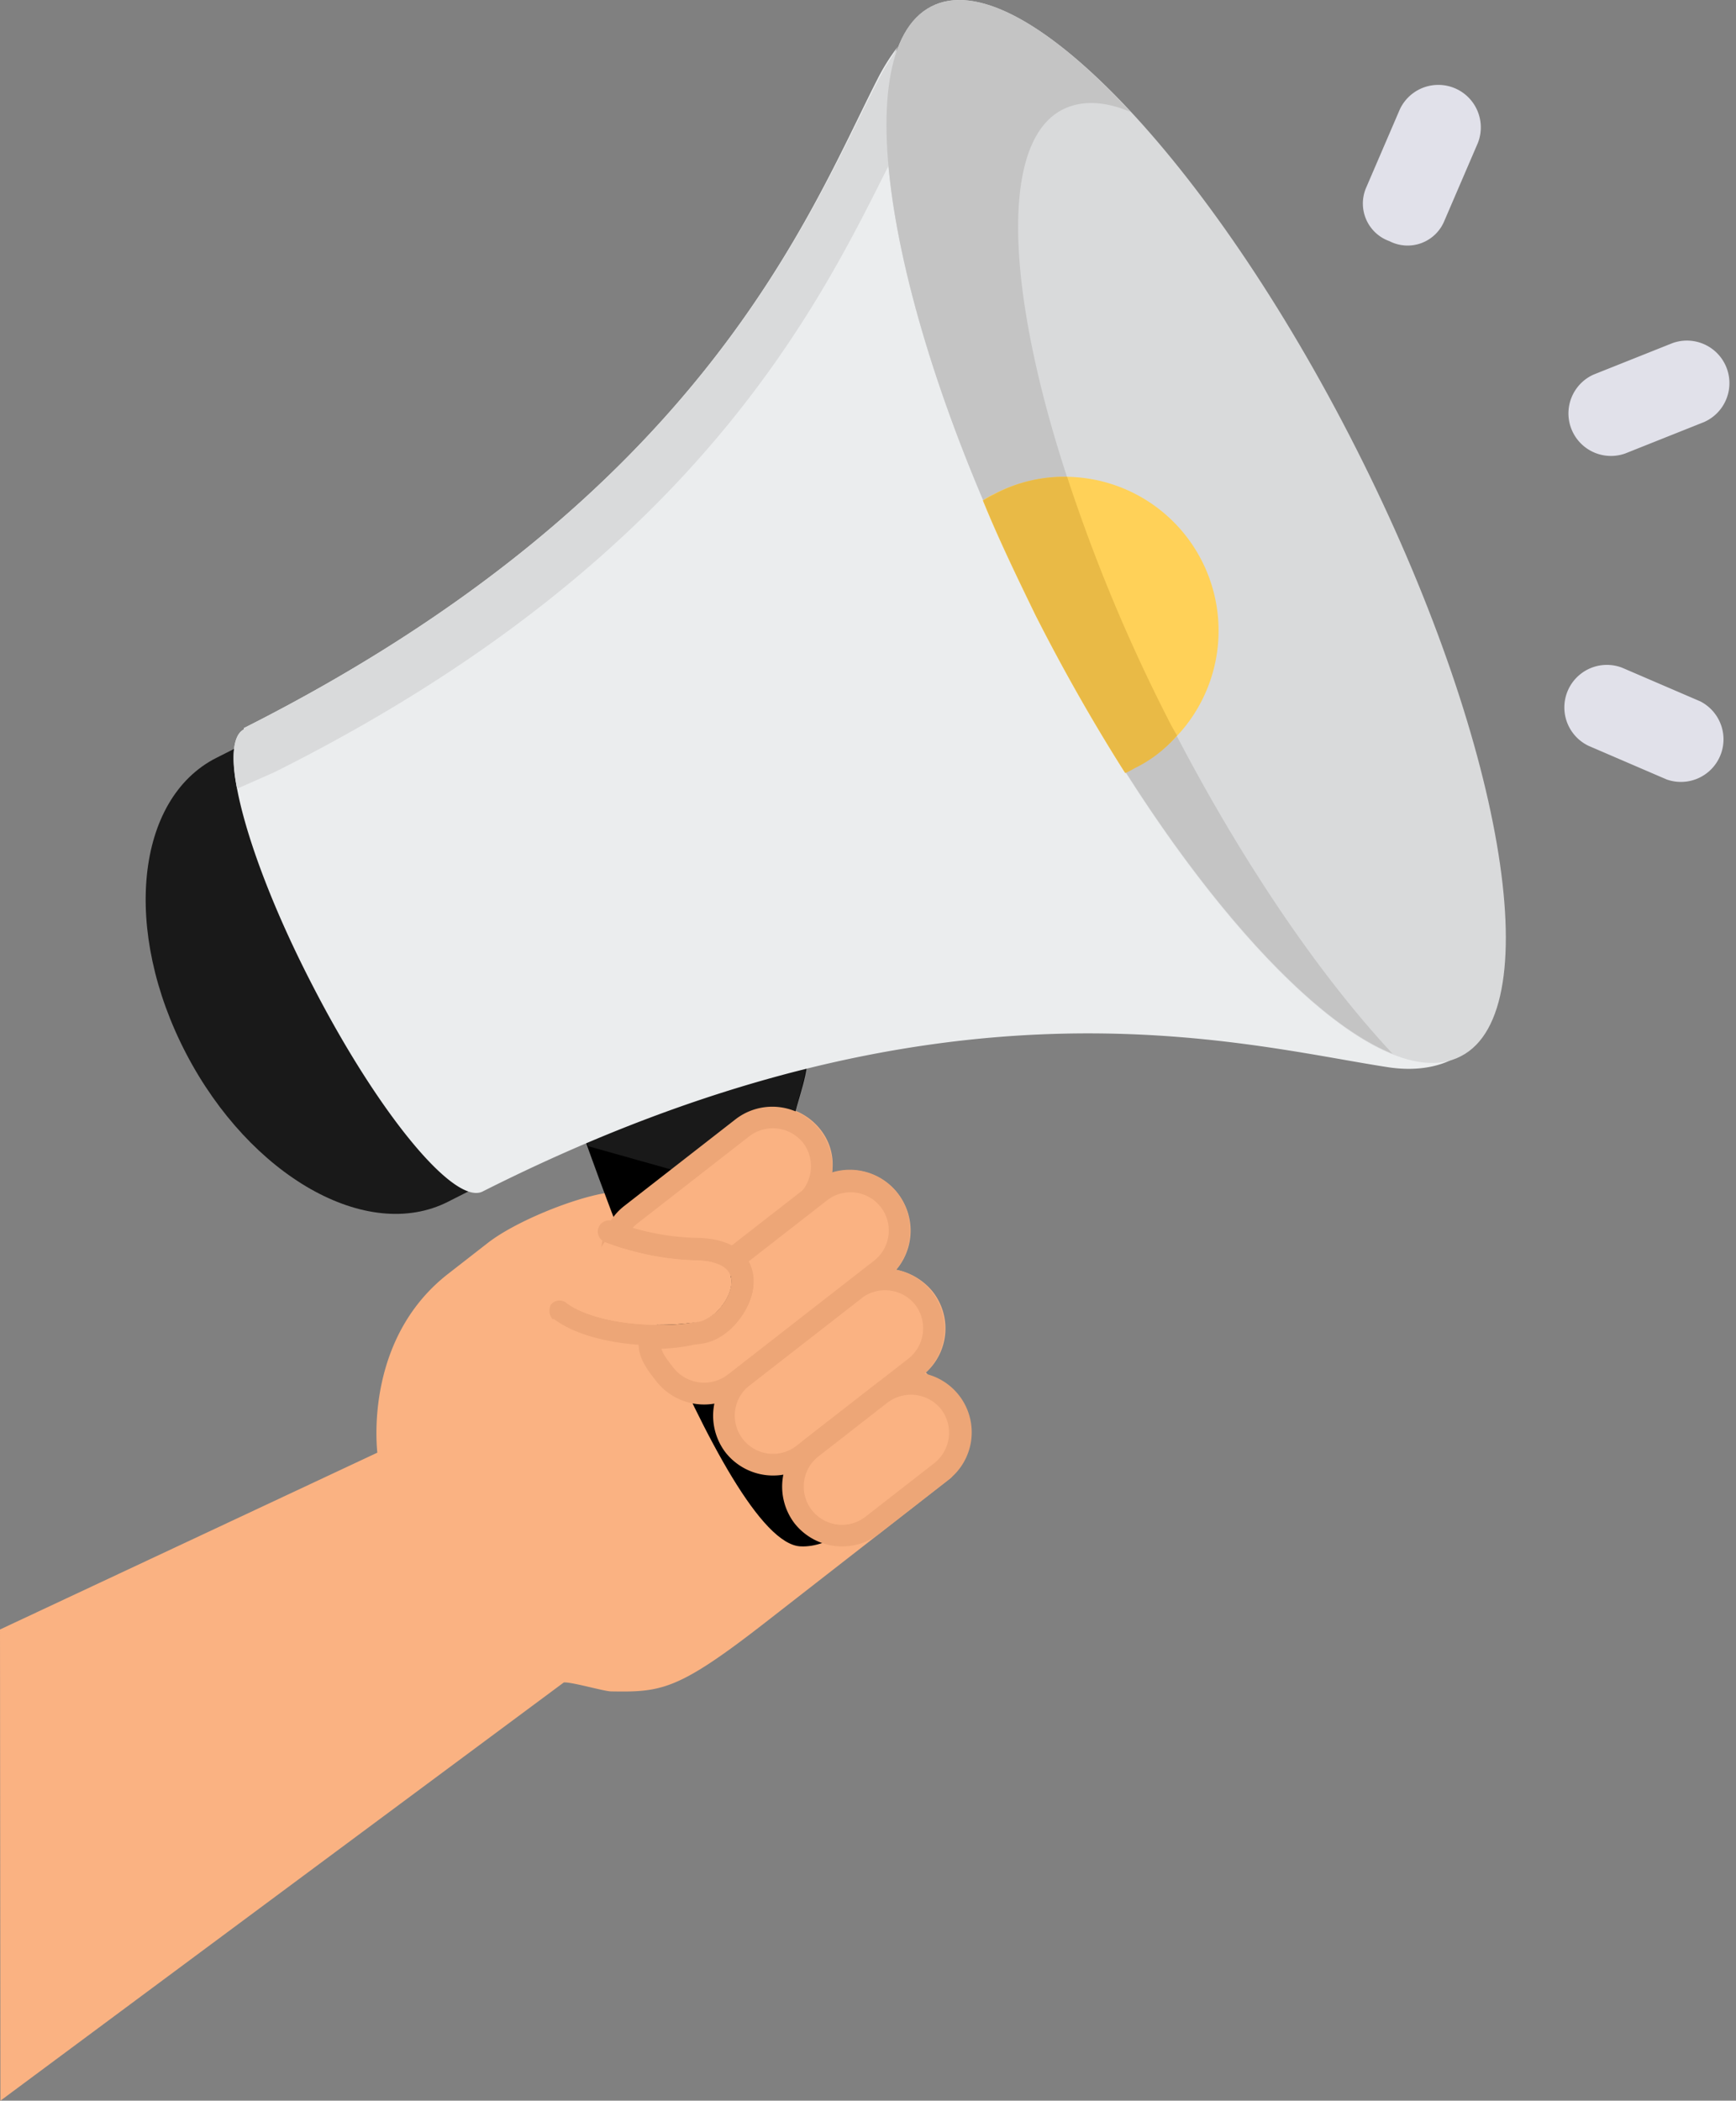<svg id="illu_recrutement" xmlns="http://www.w3.org/2000/svg" width="467.994" height="566.004" viewBox="0 0 467.994 566.004">
  <rect x="0" y="0" width="467.994" height="566.004" fill="#808080" stroke="none"/>
  <g id="Groupe_937" data-name="Groupe 937" transform="translate(0)">
    <path id="Tracé_1081" data-name="Tracé 1081" d="M256.986,300.942a15.9,15.9,0,0,0-6.545-26.617,7.676,7.676,0,0,0-.847-.9,16.024,16.024,0,0,0,1.791-21.868,16.934,16.934,0,0,0-9.767-5.835A16.3,16.3,0,0,0,224.3,219.638a15.084,15.084,0,0,0-3.157-11.727,16.343,16.343,0,0,0-22.734-2.832L174.105,224c-.93.724-4.469.494-7.233.779-7.311-.281-26.782,7.036-35.38,13.732L120.8,246.832c-20.917,16.281-19.648,42.652-19.078,48.181L0,342.656l.112,126.96L152,356.92c2.118-.155,10.833,2.391,12.718,2.416,13.612.226,18.081-.266,41.556-18.54l49.967-38.9c.466-.364.517-.777.749-.958" transform="translate(0 96.389)" fill="#fab282"/>
    <path id="Tracé_1082" data-name="Tracé 1082" d="M104.941,211.583l59.673-27.33c9.353,18.118-6.712,26.236-.664,49.339,2.385,8.69,8.672,5.378,13.751,14.713l3.947,23.934,21.915,13.374c3.764,7.295-4.632,17.32-4.632,17.32s-17.975,26.325-33.167,25.676c-21.315-.624-60.824-117.028-60.824-117.028" transform="translate(50.146 88.044)"/>
    <path id="Tracé_1083" data-name="Tracé 1083" d="M163.915,232.627c-5.608-22.177,8.174-30.256,1.666-46.523L128.1,200.064,105,210.688s1.071,3.38,3.429,9.214L165.721,236a8.011,8.011,0,0,1-1.806-3.369" transform="translate(50.172 88.928)" fill="#191919"/>
    <path id="Tracé_1084" data-name="Tracé 1084" d="M45.608,143.428,77.658,127.2c2.088,14.2,10.822,37.87,23.978,63.6,13.116,25.412,27.614,46.159,38.473,56l-32.05,16.225c-21.831,11.04-53.294-6.871-70.535-39.857-17.351-33.218-13.666-68.715,8.084-79.746" transform="translate(12.698 60.782)" fill="#191919"/>
    <path id="Tracé_1085" data-name="Tracé 1085" d="M263.144,161.3C227.2,92.08,210.259,27.933,221.73,8.459a55.362,55.362,0,0,0-5.659,9.033c-18.4,36.1-47.17,112.365-170.715,174.652l.04.321c-7.534,3.794.82,34.942,18.532,69.1,17.752,34.475,38.229,59.3,45.834,55.418,123.545-62.285,203.538-39.693,244.174-33.458,12.817,1.924,19.187-3.359,19.187-3.359-19.607,10.518-69.918-42.139-109.98-118.857" transform="translate(20.367 4.041)" fill="#ebedee"/>
    <path id="Tracé_1086" data-name="Tracé 1086" d="M219.517,39.716c.742-19.7,1.23-23.678,1.779-29.79l.2-1a63.967,63.967,0,0,0-5.087,8.39c-18.727,36.058-47.5,112.325-171.044,174.61l.04.322c-2.978,1.676-3.557,7.547-1.856,15.995L53.62,203.8c113.837-56.916,146.764-126.02,165.9-164.088" transform="translate(20.358 4.262)" fill="#d9dadb"/>
    <path id="Tracé_1087" data-name="Tracé 1087" d="M173.786,1.751C149.9,14.025,162.519,87.447,202.1,165.532c39.255,78.125,90.651,131.627,114.495,119.033,23.882-12.274,11.267-85.7-28.311-163.781S197.348-10.483,173.786,1.751" transform="translate(77.272 0)" fill="#d9dadb"/>
    <path id="Tracé_1088" data-name="Tracé 1088" d="M237.4,193.335C198.146,115.211,185.449,41.8,209.091,29.555c5.152-2.6,11.3-2.381,18.37.582C205.937,6.747,186.15-4.6,173.786,1.749,149.9,14.021,162.519,87.443,202.1,165.528c31.178,61.728,69.651,107.847,96.035,118.381-19.967-21.377-41.624-53.081-60.731-90.574" transform="translate(77.272 0.002)" fill="#c4c4c4"/>
    <path id="Tracé_1089" data-name="Tracé 1089" d="M182.253,91.581a25.239,25.239,0,0,0-2.978,1.676c4.113,10.11,8.948,20.128,14.106,30.761,7.676,15.141,15.916,29.557,24.24,42.657a22.193,22.193,0,0,0,2.455-1.284,41.469,41.469,0,1,0-37.823-73.81" transform="translate(85.666 41.552)" fill="#ffd158"/>
    <path id="Tracé_1090" data-name="Tracé 1090" d="M228.978,151.8a454.092,454.092,0,0,1-26.993-64.86,39.528,39.528,0,0,0-19.672,4.726,25.025,25.025,0,0,0-2.978,1.676c4.113,10.108,8.948,20.128,14.106,30.761,7.677,15.141,15.918,29.557,24.24,42.657a22.316,22.316,0,0,0,2.455-1.284,35.169,35.169,0,0,0,11.481-8.857c-.924-1.519-1.766-3.049-2.639-4.819" transform="translate(85.695 41.537)" fill="#e9ba46"/>
    <path id="Tracé_1091" data-name="Tracé 1091" d="M133.446,280.865a16.343,16.343,0,0,1,2.832-22.734l30.213-23.52a16.2,16.2,0,0,1,19.9,25.565L156.18,283.7a16.343,16.343,0,0,1-22.734-2.832" transform="translate(62.16 110.501)" fill="#eda677"/>
    <path id="Tracé_1092" data-name="Tracé 1092" d="M182.674,239.159a10.435,10.435,0,0,0-14.467-1.8l-30.213,23.52a10.308,10.308,0,1,0,12.665,16.268l30.213-23.52a10.435,10.435,0,0,0,1.8-14.467" transform="translate(64.063 112.404)" fill="#fab282"/>
    <path id="Tracé_1093" data-name="Tracé 1093" d="M112.986,251.339a16.343,16.343,0,0,1,2.832-22.734l30.215-23.52a16.2,16.2,0,0,1,19.9,25.565L135.72,254.17a16.343,16.343,0,0,1-22.734-2.832" transform="translate(52.383 96.392)" fill="#eda677"/>
    <path id="Tracé_1094" data-name="Tracé 1094" d="M162.214,209.632a10.434,10.434,0,0,0-14.467-1.8l-30.213,23.52A10.308,10.308,0,1,0,130.2,247.619l30.213-23.52a10.435,10.435,0,0,0,1.8-14.467" transform="translate(54.286 98.294)" fill="#fab282"/>
    <path id="Tracé_1095" data-name="Tracé 1095" d="M146.037,290.87a16.343,16.343,0,0,1,2.832-22.734l18.593-14.474a16.2,16.2,0,1,1,19.9,25.565L168.771,293.7a16.343,16.343,0,0,1-22.734-2.832" transform="translate(68.177 119.604)" fill="#eda677"/>
    <path id="Tracé_1096" data-name="Tracé 1096" d="M183.645,258.209a10.434,10.434,0,0,0-14.467-1.8l-18.593,14.474A10.308,10.308,0,1,0,163.25,287.15l18.593-14.474a10.436,10.436,0,0,0,1.8-14.467" transform="translate(70.079 121.506)" fill="#fab282"/>
    <path id="Tracé_1097" data-name="Tracé 1097" d="M121.15,270.118c-2.713-3.486-5.608-7.2-4.345-12.294a3.092,3.092,0,0,1,3.021-2.35c2.894.358,6.769-.417,10.178-.834.878-.31,1.705-.207,2.583-.517,3.641-.6,7.463-4.318,8.623-8.58.439-1.834.748-4.312-1.113-6.223a2.292,2.292,0,0,1-.983-2.223,3.63,3.63,0,0,1,1.136-2.376l23.241-18.093a16.341,16.341,0,0,1,22.732,2.832c5.428,6.972,4.323,17.539-2.65,22.966l-39.51,30.758a16.407,16.407,0,0,1-22.914-3.065h0" transform="translate(55.669 101.907)" fill="#eda677"/>
    <path id="Tracé_1098" data-name="Tracé 1098" d="M120.657,259.512c.439,1.524,1.525,2.919,3.154,5.01a10.5,10.5,0,0,0,14.647,2.035l39.51-30.758A10.308,10.308,0,1,0,165.3,219.53L144.155,236a12.861,12.861,0,0,1,.7,9.531c-2.063,6.46-7.564,11.86-13.323,12.612-.647.13-1.705.208-2.351.337a48.654,48.654,0,0,1-8.524,1.037" transform="translate(57.656 103.885)" fill="#fab282"/>
    <path id="Tracé_1099" data-name="Tracé 1099" d="M100.81,248.765a3.541,3.541,0,0,1-.182-3.59,3.028,3.028,0,0,1,4.055-.545c6.511,5.008,21.754,7.327,35.443,5.255,4.7-.674,9.426-6.591,9.166-11.242-.312-4.236-5.22-5.267-9.4-5.369a73.75,73.75,0,0,1-24.776-4.974,3.032,3.032,0,1,1,2.375-5.58,66,66,0,0,0,22.527,4.485c13.614.226,15.115,8.388,15.22,10.92.494,7.827-6.658,16.38-14.122,17.34-13.045,1.943-30.689.375-39.707-6.415-.232.182-.414-.052-.594-.284" transform="translate(47.895 106.327)" fill="#eda677"/>
    <path id="Tracé_1100" data-name="Tracé 1100" d="M103.244,242.759c6.511,5.008,21.754,7.329,35.443,5.255,4.7-.674,9.426-6.593,9.166-11.242-.312-4.237-5.22-5.266-9.405-5.368a73.771,73.771,0,0,1-24.775-4.974" transform="translate(49.335 108.198)" fill="#fab282"/>
    <g id="Groupe_761" data-name="Groupe 761" transform="matrix(-0.985, -0.174, 0.174, -0.985, 462.448, 212.5)">
      <path id="Tracé_944" data-name="Tracé 944" d="M5.088,13.544A11.459,11.459,0,0,0,17.14,33.021L36.611,20.973A11.46,11.46,0,0,0,24.559,1.5Z" transform="translate(15.122 83.167)" fill="#e1e1ea"/>
      <path id="Tracé_945" data-name="Tracé 945" d="M8.129,22.455,30.418,27.71A11.461,11.461,0,0,0,35.673,5.416L13.384.161A11.476,11.476,0,0,0,8.129,22.455Z" transform="translate(0 0)" fill="#e1e1ea"/>
      <path id="Tracé_946" data-name="Tracé 946" d="M19.1.483A10.7,10.7,0,0,0,5.481,8.388L.226,30.676a11.453,11.453,0,0,0,22.283,5.255l5.255-22.288A10.753,10.753,0,0,0,19.1.483Z" transform="translate(93.082 129.473)" fill="#e1e1ea"/>
    </g>
  </g>
</svg>
